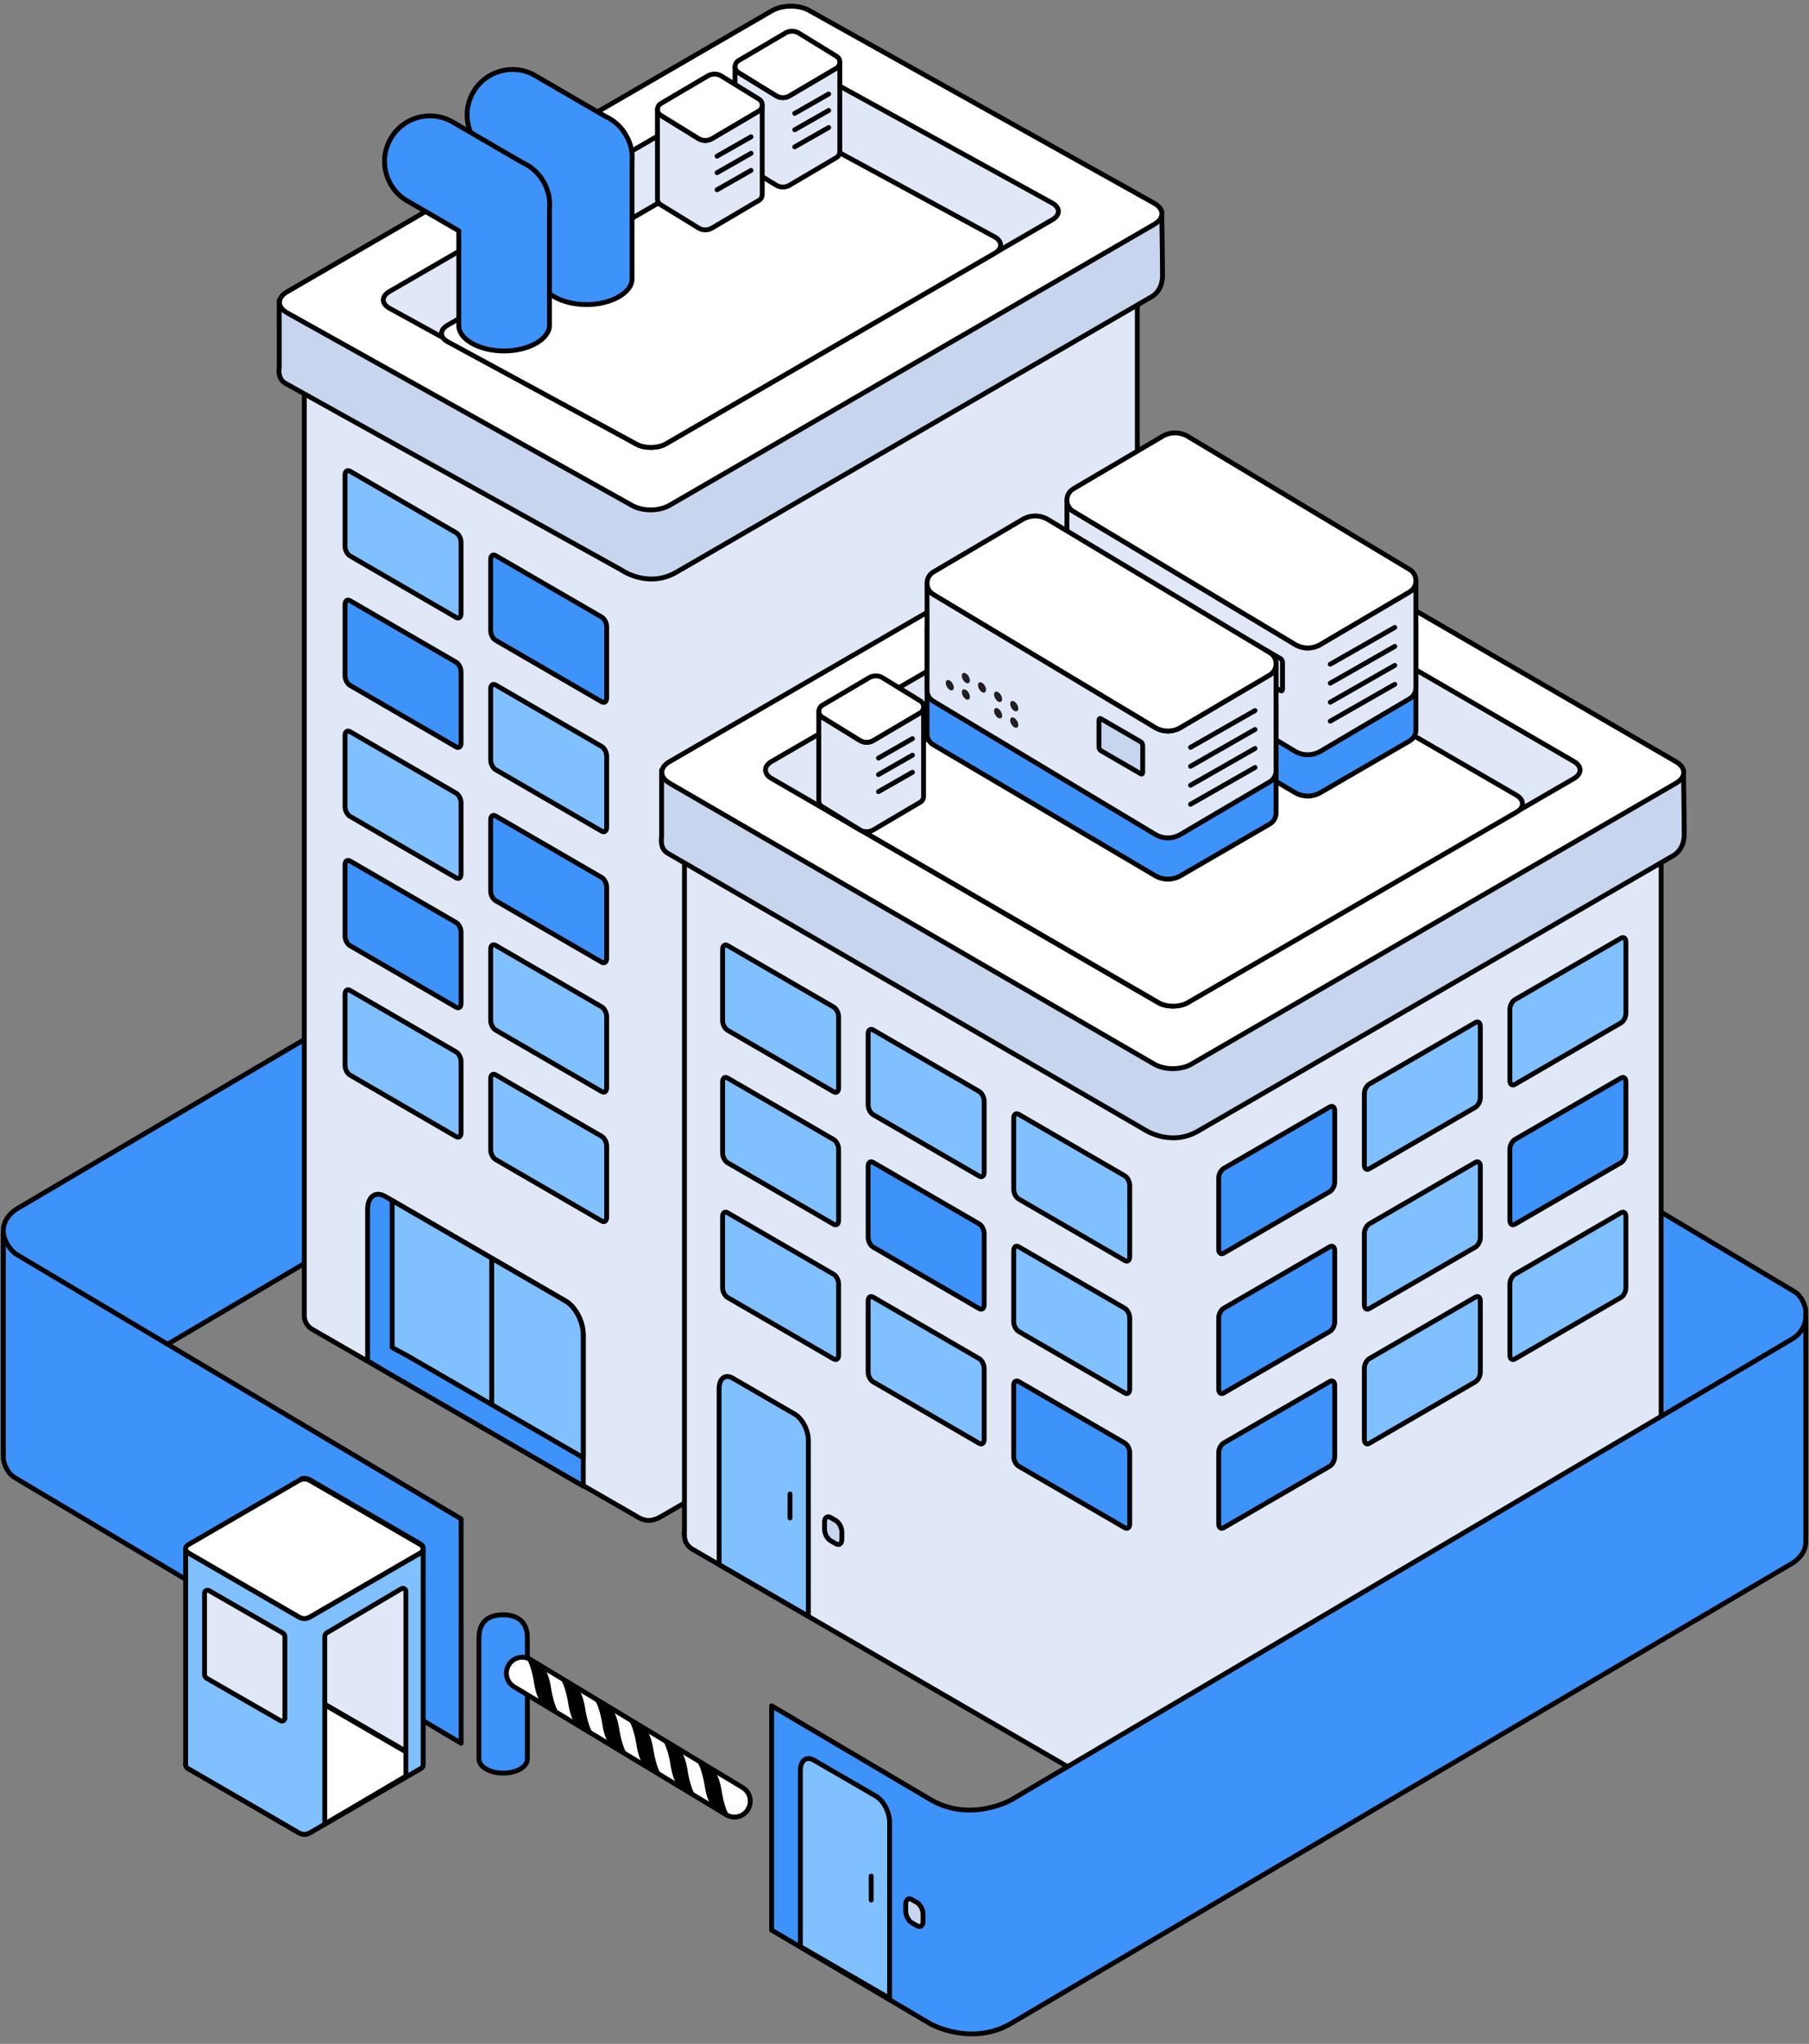 <svg width="193" height="218" viewBox="0 0 193 218" fill="none" xmlns="http://www.w3.org/2000/svg">
<rect x="0" y="0" width="193" height="218" fill="#808080" stroke="none"/>
<g clip-path="url(#clip0_5203_2267)">
<path d="M76.917 84.703L2.055 128.787C2.055 128.787 0.363 129.605 0.363 131.203V155.2C0.363 155.02 0.425 153.678 1.837 152.841C3.078 152.109 57.153 120.201 76.912 108.543V84.703H76.917Z" fill="#3D93FA" stroke="black" stroke-width="0.517" stroke-linecap="round" stroke-linejoin="round"/>
<path d="M121.341 30.956C121.341 31.512 121.062 32.073 120.512 32.392L71.726 60.665C70.19 61.555 68.295 61.555 66.76 60.665L33.302 41.548C32.752 41.23 32.473 40.669 32.473 40.112C32.473 39.555 32.752 38.989 33.302 38.671L82.093 10.398C83.629 9.508 85.519 9.508 87.059 10.398L120.512 29.514C121.062 29.833 121.341 30.394 121.341 30.956Z" fill="white" stroke="black" stroke-width="0.517" stroke-linecap="round" stroke-linejoin="round"/>
<path d="M121.338 30.953V131.35C121.338 131.907 121.059 132.468 120.509 132.787L70.571 161.731C69.481 162.363 68.837 162.235 68.131 161.859L33.294 141.772C32.744 141.453 32.465 140.892 32.465 140.335V39.934C32.465 40.49 32.744 41.051 33.294 41.37L66.752 60.663C68.287 61.552 70.183 61.552 71.718 60.663L120.504 32.39C121.054 32.071 121.334 31.51 121.334 30.953H121.338Z" fill="#E0E8F7" stroke="black" stroke-width="0.517" stroke-linecap="round" stroke-linejoin="round"/>
<path d="M39.219 129.016V145.141C39.835 145.497 40.555 145.949 41.081 146.254L60.371 157.432C60.883 157.727 61.551 158.112 62.228 158.511V142.344C62.228 140.969 61.395 139.376 60.371 138.781L41.849 128.046L41.081 127.603C40.053 127.009 39.219 127.636 39.219 129.011V129.016Z" fill="#3D93FA" stroke="black" stroke-width="0.517" stroke-linecap="round" stroke-linejoin="round"/>
<path d="M41.84 128.047V143.715C42.437 144.072 43.186 144.438 43.697 144.738L62.22 155.473V142.345C62.22 140.971 61.386 139.377 60.362 138.782L41.84 128.047Z" fill="#80C0FF" stroke="black" stroke-width="0.517" stroke-linecap="round" stroke-linejoin="round"/>
<path d="M52.461 149.775C52.461 149.475 52.461 149.175 52.461 148.876V134.406" stroke="black" stroke-width="0.517" stroke-linecap="round" stroke-linejoin="round"/>
<path d="M29.792 32.052V39.172C29.792 39.172 29.55 40.362 30.432 40.875C31.318 41.389 66.273 60.782 66.273 60.782C66.273 60.782 69.107 62.808 72.177 61.024C75.252 59.245 122.726 31.728 122.726 31.728C122.726 31.728 124.025 31.181 124.025 29.402C124.025 27.623 123.944 22.562 123.944 22.562L29.783 32.047L29.792 32.052Z" fill="#C7D6EE" stroke="black" stroke-width="0.517" stroke-linecap="round" stroke-linejoin="round"/>
<path d="M30.636 33.368C29.551 32.764 29.542 31.755 30.617 31.132L82.375 1.137C83.451 0.514 85.218 0.5 86.303 1.104L123.144 21.681C124.229 22.285 124.239 23.293 123.163 23.916L71.415 53.907C70.339 54.53 68.572 54.544 67.487 53.94L30.636 33.368Z" fill="white"/>
<path d="M30.636 33.368C29.551 32.764 29.542 31.755 30.617 31.132L82.375 1.137C83.451 0.514 85.218 0.5 86.303 1.104L123.144 21.681C124.229 22.285 124.239 23.293 123.163 23.916L71.415 53.907C70.339 54.53 68.572 54.544 67.487 53.94L30.636 33.368Z" stroke="black" stroke-width="0.517" stroke-linecap="round" stroke-linejoin="round"/>
<path d="M41.551 32.876C40.684 32.4 40.674 31.601 41.532 31.106L82.784 7.195C83.642 6.7 85.054 6.681 85.921 7.162L112.262 21.66C113.129 22.136 113.139 22.935 112.281 23.429L71.033 47.336C70.176 47.831 68.763 47.85 67.896 47.369L41.551 32.876Z" fill="#E0E8F7"/>
<path d="M41.551 32.876C40.684 32.4 40.674 31.601 41.532 31.106L82.784 7.195C83.642 6.7 85.054 6.681 85.921 7.162L112.262 21.66C113.129 22.136 113.139 22.935 112.281 23.429L71.033 47.336C70.176 47.831 68.763 47.85 67.896 47.369L41.551 32.876Z" stroke="black" stroke-width="0.517" stroke-linecap="round" stroke-linejoin="round"/>
<path d="M47.742 34.693C46.885 35.188 46.894 35.982 47.766 36.453L67.914 47.379C68.785 47.85 70.198 47.831 71.055 47.336L106.119 27.016C106.977 26.521 106.968 25.727 106.096 25.256L85.953 14.325C85.081 13.854 83.669 13.874 82.811 14.368L47.742 34.693Z" fill="white"/>
<path d="M47.742 34.693C46.885 35.188 46.894 35.982 47.766 36.453L67.914 47.379C68.785 47.85 70.198 47.831 71.055 47.336L106.119 27.016C106.977 26.521 106.968 25.727 106.096 25.256L85.953 14.325C85.081 13.854 83.669 13.874 82.811 14.368L47.742 34.693Z" stroke="black" stroke-width="0.517" stroke-linecap="round" stroke-linejoin="round"/>
<path d="M191.427 137.755L139.773 106.961V130.887L191.36 161.638C191.36 161.638 192.465 162.461 192.649 163.84V139.715C192.649 139.715 192.455 138.364 191.427 137.755Z" fill="#3D93FA" stroke="black" stroke-width="0.517" stroke-linecap="round" stroke-linejoin="round"/>
<path d="M76.164 86.531C76.164 86.531 92.469 97.581 76.164 115.932" stroke="#0B2884" stroke-width="0.517" stroke-miterlimit="10"/>
<path d="M76.164 125.762C76.164 125.762 92.469 136.811 76.164 155.162" stroke="#0B2884" stroke-width="0.517" stroke-miterlimit="10"/>
<path d="M177.222 163.514C177.222 164.071 176.942 164.632 176.393 164.951L127.606 193.224C126.071 194.113 124.175 194.113 122.64 193.224L73.849 164.951C73.299 164.632 73.019 164.071 73.019 163.514C73.019 162.958 73.299 162.392 73.849 162.073L122.64 133.8C124.175 132.91 126.066 132.91 127.606 133.8L176.393 162.073C176.942 162.392 177.222 162.953 177.222 163.514Z" fill="white" stroke="black" stroke-width="0.517" stroke-linecap="round" stroke-linejoin="round"/>
<path d="M177.226 83.335C177.226 83.891 176.946 84.452 176.396 84.771L127.61 113.044C126.075 113.934 124.179 113.934 122.644 113.044L73.853 84.771C73.303 84.452 73.023 83.891 73.023 83.335C73.023 82.778 73.303 82.212 73.853 81.893L122.644 53.62C124.179 52.731 126.07 52.731 127.61 53.62L176.396 81.893C176.946 82.212 177.226 82.773 177.226 83.335Z" fill="white" stroke="black" stroke-width="0.517" stroke-linecap="round" stroke-linejoin="round"/>
<path d="M177.226 83.336V163.789C177.226 164.345 176.946 164.907 176.396 165.225L127.61 193.498C126.075 194.388 124.179 194.388 122.644 193.498L73.853 165.225C73.303 164.907 73.023 164.345 73.023 163.789V83.336C73.023 83.892 73.303 84.454 73.853 84.772L122.644 113.046C124.179 113.935 126.075 113.935 127.61 113.046L176.396 84.772C176.946 84.454 177.226 83.892 177.226 83.336Z" fill="#E0E8F7" stroke="black" stroke-width="0.517" stroke-linecap="round" stroke-linejoin="round"/>
<path d="M70.585 82.173V89.293C70.585 89.293 70.343 90.483 71.225 90.996C72.111 91.51 121.935 120.387 121.935 120.387C121.935 120.387 124.769 122.413 127.839 120.63C130.91 118.846 178.388 91.334 178.388 91.334C178.388 91.334 179.687 90.787 179.687 89.008C179.687 87.229 179.606 82.168 179.606 82.168H70.576L70.585 82.173Z" fill="#C7D6EE" stroke="black" stroke-width="0.517" stroke-linecap="round" stroke-linejoin="round"/>
<path d="M71.412 83.516C70.337 82.892 70.337 81.874 71.412 81.251L123.17 51.256C124.245 50.633 126.003 50.633 127.079 51.256L178.827 81.256C179.903 81.879 179.903 82.897 178.827 83.525L127.079 113.515C126.003 114.138 124.245 114.138 123.17 113.515L71.412 83.52V83.516Z" fill="white"/>
<path d="M71.412 83.516C70.337 82.892 70.337 81.874 71.412 81.251L123.17 51.256C124.245 50.633 126.003 50.633 127.079 51.256L178.827 81.256C179.903 81.879 179.903 82.897 178.827 83.525L127.079 113.515C126.003 114.138 124.245 114.138 123.17 113.515L71.412 83.52V83.516Z" stroke="black" stroke-width="0.517" stroke-linecap="round" stroke-linejoin="round"/>
<path d="M82.311 83.031C81.454 82.537 81.454 81.723 82.311 81.224L123.564 57.312C124.421 56.818 125.824 56.818 126.682 57.312L167.929 81.224C168.787 81.718 168.787 82.532 167.929 83.031L126.682 106.938C125.824 107.433 124.421 107.433 123.564 106.938L82.311 83.026V83.031Z" fill="#E0E8F7"/>
<path d="M82.311 83.031C81.454 82.537 81.454 81.723 82.311 81.224L123.564 57.312C124.421 56.818 125.824 56.818 126.682 57.312L167.929 81.224C168.787 81.718 168.787 82.532 167.929 83.031L126.682 106.938C125.824 107.433 124.421 107.433 123.564 106.938L82.311 83.026V83.031Z" stroke="black" stroke-width="0.517" stroke-linecap="round" stroke-linejoin="round"/>
<path d="M88.538 84.812C87.68 85.307 87.68 86.12 88.538 86.62L123.607 106.945C124.464 107.439 125.867 107.439 126.725 106.945L161.789 86.624C162.646 86.13 162.646 85.316 161.789 84.817L126.725 64.492C125.867 63.997 124.464 63.997 123.607 64.492L88.538 84.817V84.812Z" fill="white"/>
<path d="M88.538 84.812C87.68 85.307 87.68 86.12 88.538 86.62L123.607 106.945C124.464 107.439 125.867 107.439 126.725 106.945L161.789 86.624C162.646 86.13 162.646 85.316 161.789 84.817L126.725 64.492C125.867 63.997 124.464 63.997 123.607 64.492L88.538 84.817V84.812Z" stroke="black" stroke-width="0.517" stroke-linecap="round" stroke-linejoin="round"/>
<path d="M88.94 144.946L77.624 138.386C77.331 138.215 77.094 137.759 77.094 137.364V129.758C77.094 129.363 77.331 129.182 77.624 129.354L88.94 135.913C89.234 136.084 89.471 136.541 89.471 136.936V144.541C89.471 144.936 89.234 145.117 88.94 144.946Z" fill="#80C0FF" stroke="black" stroke-width="0.517" stroke-linecap="round" stroke-linejoin="round"/>
<path d="M104.467 153.946L93.152 147.386C92.858 147.215 92.621 146.759 92.621 146.364V138.758C92.621 138.363 92.858 138.182 93.152 138.354L104.467 144.913C104.761 145.084 104.998 145.541 104.998 145.936V153.541C104.998 153.936 104.761 154.117 104.467 153.946Z" fill="#80C0FF" stroke="black" stroke-width="0.517" stroke-linecap="round" stroke-linejoin="round"/>
<path d="M119.998 162.946L108.683 156.386C108.389 156.215 108.152 155.759 108.152 155.364V147.758C108.152 147.363 108.389 147.182 108.683 147.354L119.998 153.913C120.292 154.084 120.529 154.541 120.529 154.936V162.541C120.529 162.936 120.292 163.117 119.998 162.946Z" fill="#3D93FA" stroke="black" stroke-width="0.517" stroke-linecap="round" stroke-linejoin="round"/>
<path d="M88.94 130.575L77.624 124.015C77.331 123.844 77.094 123.387 77.094 122.993V115.387C77.094 114.992 77.331 114.811 77.624 114.983L88.94 121.542C89.234 121.713 89.471 122.17 89.471 122.565V130.17C89.471 130.565 89.234 130.746 88.94 130.575Z" fill="#80C0FF" stroke="black" stroke-width="0.517" stroke-linecap="round" stroke-linejoin="round"/>
<path d="M104.467 139.575L93.152 133.015C92.858 132.844 92.621 132.387 92.621 131.993V124.387C92.621 123.992 92.858 123.811 93.152 123.983L104.467 130.542C104.761 130.713 104.998 131.17 104.998 131.565V139.17C104.998 139.565 104.761 139.746 104.467 139.575Z" fill="#3D93FA" stroke="black" stroke-width="0.517" stroke-linecap="round" stroke-linejoin="round"/>
<path d="M119.998 148.575L108.683 142.015C108.389 141.844 108.152 141.387 108.152 140.993V133.387C108.152 132.992 108.389 132.811 108.683 132.983L119.998 139.542C120.292 139.713 120.529 140.17 120.529 140.565V148.17C120.529 148.565 120.292 148.746 119.998 148.575Z" fill="#80C0FF" stroke="black" stroke-width="0.517" stroke-linecap="round" stroke-linejoin="round"/>
<path d="M88.94 116.446L77.624 109.886C77.331 109.715 77.094 109.259 77.094 108.864V101.258C77.094 100.863 77.331 100.682 77.624 100.854L88.94 107.413C89.234 107.584 89.471 108.041 89.471 108.436V116.041C89.471 116.436 89.234 116.617 88.94 116.446Z" fill="#80C0FF" stroke="black" stroke-width="0.517" stroke-linecap="round" stroke-linejoin="round"/>
<path d="M104.467 125.446L93.152 118.886C92.858 118.715 92.621 118.259 92.621 117.864V110.258C92.621 109.863 92.858 109.682 93.152 109.854L104.467 116.413C104.761 116.584 104.998 117.041 104.998 117.436V125.041C104.998 125.436 104.761 125.617 104.467 125.446Z" fill="#80C0FF" stroke="black" stroke-width="0.517" stroke-linecap="round" stroke-linejoin="round"/>
<path d="M119.998 134.446L108.683 127.886C108.389 127.715 108.152 127.259 108.152 126.864V119.258C108.152 118.863 108.389 118.682 108.683 118.854L119.998 125.413C120.292 125.584 120.529 126.041 120.529 126.436V134.041C120.529 134.436 120.292 134.617 119.998 134.446Z" fill="#80C0FF" stroke="black" stroke-width="0.517" stroke-linecap="round" stroke-linejoin="round"/>
<path d="M49.193 162.008L1.652 133.726C1.652 133.726 0.548 132.903 0.363 131.523V155.649C0.363 155.649 0.558 157 1.586 157.609L49.193 185.934V162.008Z" fill="#3D93FA" stroke="black" stroke-width="0.517" stroke-linecap="round" stroke-linejoin="round"/>
<path d="M66.956 14.74C66.459 13.689 65.591 12.852 64.53 12.381L57.095 8.062C54.783 6.721 51.822 7.515 50.485 9.841C49.149 12.162 49.94 15.135 52.258 16.477L57.754 19.668V29.781C57.754 31.231 59.919 32.487 62.592 32.487C65.264 32.487 67.43 31.179 67.43 29.781V17.361C67.52 16.457 67.354 15.544 66.961 14.736L66.956 14.74Z" fill="#3D93FA" stroke="black" stroke-width="0.517" stroke-linecap="round" stroke-linejoin="round"/>
<path d="M58.148 19.689C57.65 18.638 56.783 17.801 55.721 17.33L48.287 13.011C45.974 11.67 43.013 12.464 41.677 14.79C40.34 17.111 41.132 20.084 43.449 21.426L48.946 24.617V34.73C48.946 36.181 51.111 37.436 53.783 37.436C56.456 37.436 58.621 36.128 58.621 34.73V22.31C58.711 21.407 58.545 20.493 58.152 19.685L58.148 19.689Z" fill="#3D93FA" stroke="black" stroke-width="0.517" stroke-linecap="round" stroke-linejoin="round"/>
<path d="M48.658 121.227L37.343 114.668C37.049 114.496 36.812 114.04 36.812 113.645V106.039C36.812 105.644 37.049 105.464 37.343 105.635L48.658 112.194C48.952 112.365 49.189 112.822 49.189 113.217V120.823C49.189 121.217 48.952 121.398 48.658 121.227Z" fill="#80C0FF" stroke="black" stroke-width="0.517" stroke-linecap="round" stroke-linejoin="round"/>
<path d="M64.194 130.235L52.878 123.675C52.585 123.504 52.348 123.048 52.348 122.653V115.047C52.348 114.652 52.585 114.472 52.878 114.643L64.194 121.202C64.487 121.373 64.724 121.83 64.724 122.225V129.831C64.724 130.225 64.487 130.406 64.194 130.235Z" fill="#80C0FF" stroke="black" stroke-width="0.517" stroke-linecap="round" stroke-linejoin="round"/>
<path d="M48.658 107.426L37.343 100.867C37.049 100.696 36.812 100.239 36.812 99.844V92.239C36.812 91.844 37.049 91.663 37.343 91.834L48.658 98.394C48.952 98.565 49.189 99.021 49.189 99.416V107.022C49.189 107.417 48.952 107.597 48.658 107.426Z" fill="#3D93FA" stroke="black" stroke-width="0.517" stroke-linecap="round" stroke-linejoin="round"/>
<path d="M64.194 116.426L52.878 109.867C52.585 109.696 52.348 109.239 52.348 108.844V101.238C52.348 100.844 52.585 100.663 52.878 100.834L64.194 107.393C64.487 107.565 64.724 108.021 64.724 108.416V116.022C64.724 116.417 64.487 116.597 64.194 116.426Z" fill="#80C0FF" stroke="black" stroke-width="0.517" stroke-linecap="round" stroke-linejoin="round"/>
<path d="M48.658 93.629L37.343 87.07C37.049 86.899 36.812 86.442 36.812 86.047V78.442C36.812 78.047 37.049 77.866 37.343 78.037L48.658 84.597C48.952 84.768 49.189 85.225 49.189 85.619V93.225C49.189 93.62 48.952 93.801 48.658 93.629Z" fill="#80C0FF" stroke="black" stroke-width="0.517" stroke-linecap="round" stroke-linejoin="round"/>
<path d="M64.194 102.625L52.878 96.066C52.585 95.895 52.348 95.438 52.348 95.043V87.438C52.348 87.043 52.585 86.862 52.878 87.033L64.194 93.593C64.487 93.764 64.724 94.221 64.724 94.615V102.221C64.724 102.616 64.487 102.797 64.194 102.625Z" fill="#3D93FA" stroke="black" stroke-width="0.517" stroke-linecap="round" stroke-linejoin="round"/>
<path d="M48.658 79.661L37.343 73.101C37.049 72.93 36.812 72.473 36.812 72.079V64.473C36.812 64.078 37.049 63.897 37.343 64.069L48.658 70.628C48.952 70.799 49.189 71.256 49.189 71.65V79.256C49.189 79.651 48.952 79.832 48.658 79.661Z" fill="#3D93FA" stroke="black" stroke-width="0.517" stroke-linecap="round" stroke-linejoin="round"/>
<path d="M64.194 88.653L52.878 82.094C52.585 81.922 52.348 81.466 52.348 81.071V73.465C52.348 73.07 52.585 72.889 52.878 73.061L64.194 79.62C64.487 79.791 64.724 80.248 64.724 80.643V88.249C64.724 88.643 64.487 88.824 64.194 88.653Z" fill="#80C0FF" stroke="black" stroke-width="0.517" stroke-linecap="round" stroke-linejoin="round"/>
<path d="M48.658 65.852L37.343 59.293C37.049 59.121 36.812 58.665 36.812 58.27V50.664C36.812 50.269 37.049 50.089 37.343 50.26L48.658 56.819C48.952 56.99 49.189 57.447 49.189 57.842V65.448C49.189 65.843 48.952 66.023 48.658 65.852Z" fill="#80C0FF" stroke="black" stroke-width="0.517" stroke-linecap="round" stroke-linejoin="round"/>
<path d="M64.194 74.852L52.878 68.293C52.585 68.121 52.348 67.665 52.348 67.27V59.664C52.348 59.269 52.585 59.089 52.878 59.26L64.194 65.819C64.487 65.99 64.724 66.447 64.724 66.842V74.448C64.724 74.843 64.487 75.023 64.194 74.852Z" fill="#3D93FA" stroke="black" stroke-width="0.517" stroke-linecap="round" stroke-linejoin="round"/>
<path d="M161.621 144.946L172.936 138.386C173.23 138.215 173.467 137.759 173.467 137.364V129.758C173.467 129.363 173.23 129.182 172.936 129.354L161.621 135.913C161.327 136.084 161.09 136.541 161.09 136.936V144.541C161.09 144.936 161.327 145.117 161.621 144.946Z" fill="#80C0FF" stroke="black" stroke-width="0.517" stroke-linecap="round" stroke-linejoin="round"/>
<path d="M146.089 153.946L157.405 147.386C157.698 147.215 157.935 146.759 157.935 146.364V138.758C157.935 138.363 157.698 138.182 157.405 138.354L146.089 144.913C145.796 145.084 145.559 145.541 145.559 145.936V153.541C145.559 153.936 145.796 154.117 146.089 153.946Z" fill="#80C0FF" stroke="black" stroke-width="0.517" stroke-linecap="round" stroke-linejoin="round"/>
<path d="M130.554 162.946L141.869 156.386C142.163 156.215 142.4 155.759 142.4 155.364V147.758C142.4 147.363 142.163 147.182 141.869 147.354L130.554 153.913C130.26 154.084 130.023 154.541 130.023 154.936V162.541C130.023 162.936 130.26 163.117 130.554 162.946Z" fill="#3D93FA" stroke="black" stroke-width="0.517" stroke-linecap="round" stroke-linejoin="round"/>
<path d="M161.621 130.575L172.936 124.015C173.23 123.844 173.467 123.387 173.467 122.993V115.387C173.467 114.992 173.23 114.811 172.936 114.983L161.621 121.542C161.327 121.713 161.09 122.17 161.09 122.565V130.17C161.09 130.565 161.327 130.746 161.621 130.575Z" fill="#3D93FA" stroke="black" stroke-width="0.517" stroke-linecap="round" stroke-linejoin="round"/>
<path d="M146.089 139.575L157.405 133.015C157.698 132.844 157.935 132.387 157.935 131.993V124.387C157.935 123.992 157.698 123.811 157.405 123.983L146.089 130.542C145.796 130.713 145.559 131.17 145.559 131.565V139.17C145.559 139.565 145.796 139.746 146.089 139.575Z" fill="#80C0FF" stroke="black" stroke-width="0.517" stroke-linecap="round" stroke-linejoin="round"/>
<path d="M130.554 148.575L141.869 142.015C142.163 141.844 142.4 141.387 142.4 140.993V133.387C142.4 132.992 142.163 132.811 141.869 132.983L130.554 139.542C130.26 139.713 130.023 140.17 130.023 140.565V148.17C130.023 148.565 130.26 148.746 130.554 148.575Z" fill="#3D93FA" stroke="black" stroke-width="0.517" stroke-linecap="round" stroke-linejoin="round"/>
<path d="M161.621 115.661L172.936 109.101C173.23 108.93 173.467 108.473 173.467 108.079V100.473C173.467 100.078 173.23 99.897 172.936 100.069L161.621 106.628C161.327 106.799 161.09 107.256 161.09 107.651V115.256C161.09 115.651 161.327 115.832 161.621 115.661Z" fill="#80C0FF" stroke="black" stroke-width="0.517" stroke-linecap="round" stroke-linejoin="round"/>
<path d="M146.089 124.661L157.405 118.101C157.698 117.93 157.935 117.473 157.935 117.079V109.473C157.935 109.078 157.698 108.897 157.405 109.069L146.089 115.628C145.796 115.799 145.559 116.256 145.559 116.651V124.256C145.559 124.651 145.796 124.832 146.089 124.661Z" fill="#80C0FF" stroke="black" stroke-width="0.517" stroke-linecap="round" stroke-linejoin="round"/>
<path d="M130.554 133.661L141.869 127.101C142.163 126.93 142.4 126.473 142.4 126.079V118.473C142.4 118.078 142.163 117.897 141.869 118.069L130.554 124.628C130.26 124.799 130.023 125.256 130.023 125.651V133.256C130.023 133.651 130.26 133.832 130.554 133.661Z" fill="#3D93FA" stroke="black" stroke-width="0.517" stroke-linecap="round" stroke-linejoin="round"/>
<path d="M191.18 142.833C189.663 143.727 107.893 191.973 107.893 191.973C107.893 191.973 103.514 194.475 99.193 191.897L82.324 181.941V205.867L99.288 215.88C99.288 215.88 103.566 218.258 107.76 215.88L190.966 166.882C190.966 166.882 192.658 166.064 192.658 164.466V140.469C192.658 140.65 192.596 141.991 191.184 142.828L191.18 142.833Z" fill="#3D93FA" stroke="black" stroke-width="0.517" stroke-linecap="round" stroke-linejoin="round"/>
<path d="M94.91 213.141L85.391 207.624V188.845C85.391 187.774 86.04 187.28 86.841 187.746L93.46 191.584C94.261 192.051 94.91 193.292 94.91 194.362V213.141Z" fill="#80C0FF" stroke="black" stroke-width="0.517" stroke-linecap="round" stroke-linejoin="round"/>
<path d="M97.841 205.406L97.272 205.077C96.922 204.873 96.633 204.326 96.633 203.85V203.089C96.633 202.618 96.917 202.4 97.272 202.604L97.841 202.932C98.192 203.137 98.481 203.684 98.481 204.159V204.921C98.481 205.391 98.197 205.61 97.841 205.406Z" fill="#C7D6EE" stroke="black" stroke-width="0.517" stroke-linecap="round" stroke-linejoin="round"/>
<path d="M92.945 200.102V202.656" stroke="black" stroke-width="0.517" stroke-linecap="round" stroke-linejoin="round"/>
<path d="M86.242 172.391L76.723 166.874V148.095C76.723 147.024 77.372 146.53 78.173 146.996L84.792 150.834C85.593 151.301 86.242 152.542 86.242 153.612V172.391Z" fill="#80C0FF" stroke="black" stroke-width="0.517" stroke-linecap="round" stroke-linejoin="round"/>
<path d="M89.177 164.66L88.608 164.331C88.258 164.127 87.969 163.58 87.969 163.104V162.343C87.969 161.872 88.253 161.653 88.608 161.858L89.177 162.186C89.528 162.391 89.817 162.938 89.817 163.413V164.174C89.817 164.645 89.532 164.864 89.177 164.66Z" fill="#C7D6EE" stroke="black" stroke-width="0.517" stroke-linecap="round" stroke-linejoin="round"/>
<path d="M84.285 159.352V161.906" stroke="black" stroke-width="0.517" stroke-linecap="round" stroke-linejoin="round"/>
<path d="M151.063 66.648V77.854C151.063 78.311 150.84 78.767 150.385 79.029L140.875 84.542C140.036 85.027 139.003 85.027 138.169 84.542L114.501 70.577C114.051 70.315 113.828 69.859 113.828 69.402V58.195C113.828 58.652 114.051 59.109 114.501 59.37L138.169 73.335C139.003 73.821 140.036 73.821 140.875 73.335L150.385 67.823C150.84 67.561 151.063 67.104 151.063 66.648Z" fill="#3D93FA" stroke="black" stroke-width="0.517" stroke-linecap="round" stroke-linejoin="round"/>
<path d="M151.063 66.645C151.063 67.101 150.84 67.558 150.385 67.82L140.875 73.332C140.036 73.818 139.003 73.818 138.169 73.332L114.501 59.367C114.051 59.105 113.828 58.649 113.828 58.192C113.828 57.736 114.051 57.274 114.501 57.013L124.016 51.505C124.85 51.019 125.883 51.019 126.721 51.505L150.385 65.47C150.84 65.731 151.063 66.188 151.063 66.65V66.645Z" fill="#80C0FF" stroke="black" stroke-width="0.517" stroke-linecap="round" stroke-linejoin="round"/>
<path d="M151.063 61.939V73.336C151.063 73.797 150.84 74.263 150.385 74.53L140.875 80.133C140.036 80.627 139.003 80.627 138.169 80.133L114.501 65.934C114.051 65.668 113.828 65.202 113.828 64.74V53.344C113.828 53.805 114.051 54.271 114.501 54.538L138.169 68.736C139.003 69.231 140.036 69.231 140.875 68.736L150.385 63.133C150.84 62.866 151.063 62.4 151.063 61.939Z" fill="#E0E8F7" stroke="black" stroke-width="0.517" stroke-linecap="round" stroke-linejoin="round"/>
<path d="M151.063 61.94C151.063 62.401 150.84 62.867 150.385 63.134L140.875 68.737C140.036 69.232 139.003 69.232 138.169 68.737L114.501 54.539C114.051 54.272 113.828 53.806 113.828 53.345C113.828 52.883 114.051 52.413 114.501 52.146L124.016 46.543C124.85 46.048 125.883 46.048 126.721 46.543L150.385 60.741C150.84 61.008 151.063 61.474 151.063 61.94Z" fill="white" stroke="black" stroke-width="0.517" stroke-linecap="round" stroke-linejoin="round"/>
<path d="M141.926 76.917L148.806 72.988" stroke="black" stroke-width="0.517" stroke-linecap="round" stroke-linejoin="round"/>
<path d="M141.926 74.898L148.806 70.969" stroke="black" stroke-width="0.517" stroke-linecap="round" stroke-linejoin="round"/>
<path d="M141.926 72.87L148.806 68.945" stroke="black" stroke-width="0.517" stroke-linecap="round" stroke-linejoin="round"/>
<path d="M141.926 70.846L148.806 66.922" stroke="black" stroke-width="0.517" stroke-linecap="round" stroke-linejoin="round"/>
<path d="M136.632 73.666L132.367 71.192C132.258 71.126 132.168 70.955 132.168 70.807V67.939C132.168 67.791 132.258 67.72 132.367 67.787L136.632 70.26C136.741 70.327 136.831 70.498 136.831 70.645V73.514C136.831 73.661 136.741 73.733 136.632 73.666Z" fill="#C7D6EE" stroke="black" stroke-width="0.517" stroke-linecap="round" stroke-linejoin="round"/>
<path d="M117.531 63.22C117.531 63.496 117.726 63.829 117.962 63.967C118.199 64.105 118.394 63.991 118.394 63.72C118.394 63.448 118.199 63.111 117.962 62.973C117.726 62.835 117.531 62.949 117.531 63.22Z" fill="#231F20"/>
<path d="M122.695 66.208C122.695 66.484 122.89 66.817 123.127 66.955C123.363 67.093 123.558 66.979 123.558 66.708C123.558 66.437 123.363 66.099 123.127 65.961C122.89 65.823 122.695 65.937 122.695 66.208Z" fill="#231F20"/>
<path d="M115.816 63.966C115.816 64.242 116.011 64.575 116.248 64.713C116.485 64.851 116.679 64.737 116.679 64.466C116.679 64.195 116.485 63.857 116.248 63.719C116.011 63.581 115.816 63.695 115.816 63.966Z" fill="#231F20"/>
<path d="M120.973 66.958C120.973 67.234 121.167 67.567 121.404 67.705C121.641 67.843 121.835 67.729 121.835 67.458C121.835 67.187 121.641 66.849 121.404 66.711C121.167 66.573 120.973 66.687 120.973 66.958Z" fill="#231F20"/>
<path d="M122.695 67.966C122.695 68.242 122.89 68.575 123.127 68.713C123.363 68.851 123.558 68.737 123.558 68.466C123.558 68.195 123.363 67.857 123.127 67.719C122.89 67.581 122.695 67.695 122.695 67.966Z" fill="#231F20"/>
<path d="M120.973 65.216C120.973 65.492 121.167 65.825 121.404 65.963C121.641 66.101 121.835 65.987 121.835 65.716C121.835 65.445 121.641 65.107 121.404 64.969C121.167 64.831 120.973 64.945 120.973 65.216Z" fill="#231F20"/>
<path d="M119.258 64.216C119.258 64.492 119.452 64.825 119.689 64.963C119.926 65.101 120.12 64.987 120.12 64.716C120.12 64.445 119.926 64.107 119.689 63.969C119.452 63.831 119.258 63.945 119.258 64.216Z" fill="#231F20"/>
<path d="M117.531 64.97C117.531 65.246 117.726 65.579 117.962 65.717C118.199 65.855 118.394 65.741 118.394 65.47C118.394 65.198 118.199 64.861 117.962 64.723C117.726 64.585 117.531 64.699 117.531 64.97Z" fill="#231F20"/>
<path d="M89.596 6.641V16.178C89.596 16.42 89.477 16.668 89.24 16.805L84.237 19.755C83.796 20.016 83.251 20.016 82.811 19.755L78.773 17.272C78.536 17.134 78.418 16.886 78.418 16.644V7.107C78.418 7.349 78.536 7.597 78.773 7.735L82.806 10.218C83.246 10.479 83.791 10.479 84.232 10.218L89.236 7.268C89.473 7.131 89.591 6.883 89.591 6.641H89.596Z" fill="#E0E8F7" stroke="black" stroke-width="0.517" stroke-linecap="round" stroke-linejoin="round"/>
<path d="M89.599 6.64C89.599 6.882 89.481 7.13 89.244 7.268L84.24 10.217C83.799 10.479 83.254 10.479 82.814 10.217L78.781 7.734C78.544 7.596 78.426 7.349 78.426 7.106C78.426 6.863 78.544 6.616 78.781 6.473L83.79 3.524C84.23 3.263 84.775 3.263 85.216 3.524L89.248 6.003C89.485 6.14 89.604 6.388 89.604 6.635L89.599 6.64Z" fill="white" stroke="black" stroke-width="0.517" stroke-linecap="round" stroke-linejoin="round"/>
<path d="M84.789 15.666L88.414 13.602" stroke="black" stroke-width="0.517" stroke-linecap="round" stroke-linejoin="round"/>
<path d="M84.789 13.842L88.414 11.777" stroke="black" stroke-width="0.517" stroke-linecap="round" stroke-linejoin="round"/>
<path d="M84.789 12.093L88.414 10.023" stroke="black" stroke-width="0.517" stroke-linecap="round" stroke-linejoin="round"/>
<path d="M81.319 11.211V20.748C81.319 20.991 81.2 21.238 80.963 21.376L75.959 24.325C75.519 24.586 74.974 24.586 74.533 24.325L70.496 21.842C70.259 21.704 70.141 21.457 70.141 21.214V11.677C70.141 11.92 70.259 12.167 70.496 12.305L74.528 14.788C74.969 15.05 75.514 15.05 75.955 14.788L80.958 11.839C81.195 11.701 81.314 11.454 81.314 11.211H81.319Z" fill="#E0E8F7" stroke="black" stroke-width="0.517" stroke-linecap="round" stroke-linejoin="round"/>
<path d="M81.322 11.21C81.322 11.453 81.203 11.7 80.966 11.838L75.963 14.787C75.522 15.049 74.977 15.049 74.536 14.787L70.504 12.304C70.267 12.166 70.148 11.919 70.148 11.676C70.148 11.434 70.267 11.186 70.504 11.044L75.512 8.095C75.953 7.833 76.498 7.833 76.939 8.095L80.971 10.573C81.208 10.711 81.326 10.958 81.326 11.206L81.322 11.21Z" fill="white" stroke="black" stroke-width="0.517" stroke-linecap="round" stroke-linejoin="round"/>
<path d="M76.504 20.241L80.129 18.172" stroke="black" stroke-width="0.517" stroke-linecap="round" stroke-linejoin="round"/>
<path d="M76.504 18.421L80.129 16.352" stroke="black" stroke-width="0.517" stroke-linecap="round" stroke-linejoin="round"/>
<path d="M76.504 16.654L80.129 14.59" stroke="black" stroke-width="0.517" stroke-linecap="round" stroke-linejoin="round"/>
<path d="M98.533 75.402V84.939C98.533 85.182 98.415 85.429 98.178 85.567L93.174 88.516C92.734 88.778 92.189 88.778 91.748 88.516L87.711 86.033C87.474 85.895 87.356 85.648 87.356 85.405V75.868C87.356 76.111 87.474 76.358 87.711 76.496L91.743 78.979C92.184 79.241 92.729 79.241 93.169 78.979L98.173 76.03C98.41 75.892 98.529 75.645 98.529 75.402H98.533Z" fill="#E0E8F7" stroke="black" stroke-width="0.517" stroke-linecap="round" stroke-linejoin="round"/>
<path d="M98.536 75.402C98.536 75.644 98.418 75.891 98.181 76.029L93.177 78.979C92.737 79.24 92.192 79.24 91.751 78.979L87.719 76.496C87.482 76.358 87.363 76.11 87.363 75.868C87.363 75.625 87.482 75.378 87.719 75.235L92.727 72.286C93.168 72.024 93.713 72.024 94.153 72.286L98.186 74.764C98.423 74.902 98.541 75.15 98.541 75.397L98.536 75.402Z" fill="white" stroke="black" stroke-width="0.517" stroke-linecap="round" stroke-linejoin="round"/>
<path d="M93.727 84.435L97.347 82.371" stroke="black" stroke-width="0.517" stroke-linecap="round" stroke-linejoin="round"/>
<path d="M93.727 82.616L97.347 80.547" stroke="black" stroke-width="0.517" stroke-linecap="round" stroke-linejoin="round"/>
<path d="M93.727 80.854L97.347 78.785" stroke="black" stroke-width="0.517" stroke-linecap="round" stroke-linejoin="round"/>
<path d="M136.141 75.511V86.718C136.141 87.174 135.918 87.631 135.463 87.892L125.953 93.405C125.114 93.891 124.081 93.891 123.247 93.405L99.579 79.44C99.129 79.178 98.906 78.722 98.906 78.265V67.059C98.906 67.515 99.129 67.972 99.579 68.234L123.247 82.199C124.081 82.684 125.114 82.684 125.953 82.199L135.463 76.686C135.918 76.424 136.141 75.968 136.141 75.511Z" fill="#3D93FA" stroke="black" stroke-width="0.517" stroke-linecap="round" stroke-linejoin="round"/>
<path d="M136.141 75.508C136.141 75.965 135.918 76.421 135.463 76.683L125.953 82.196C125.114 82.681 124.081 82.681 123.247 82.196L99.579 68.23C99.129 67.969 98.906 67.512 98.906 67.055C98.906 66.599 99.129 66.138 99.579 65.876L109.094 60.368C109.928 59.883 110.961 59.883 111.799 60.368L135.463 74.333C135.918 74.595 136.141 75.051 136.141 75.513V75.508Z" fill="#80C0FF" stroke="black" stroke-width="0.517" stroke-linecap="round" stroke-linejoin="round"/>
<path d="M136.141 70.802V82.199C136.141 82.66 135.918 83.126 135.463 83.393L125.953 88.996C125.114 89.491 124.081 89.491 123.247 88.996L99.579 74.798C99.129 74.531 98.906 74.065 98.906 73.604V62.207C98.906 62.668 99.129 63.135 99.579 63.401L123.247 77.599C124.081 78.094 125.114 78.094 125.953 77.599L135.463 71.996C135.918 71.73 136.141 71.264 136.141 70.802Z" fill="#E0E8F7" stroke="black" stroke-width="0.517" stroke-linecap="round" stroke-linejoin="round"/>
<path d="M136.141 70.803C136.141 71.265 135.918 71.731 135.463 71.997L125.953 77.6C125.114 78.095 124.081 78.095 123.247 77.6L99.579 63.402C99.129 63.136 98.906 62.669 98.906 62.208C98.906 61.747 99.129 61.276 99.579 61.009L109.094 55.406C109.928 54.911 110.961 54.911 111.799 55.406L135.463 69.605C135.918 69.871 136.141 70.337 136.141 70.803Z" fill="white" stroke="black" stroke-width="0.517" stroke-linecap="round" stroke-linejoin="round"/>
<path d="M127.016 85.784L133.896 81.859" stroke="black" stroke-width="0.517" stroke-linecap="round" stroke-linejoin="round"/>
<path d="M127.016 83.756L133.896 79.832" stroke="black" stroke-width="0.517" stroke-linecap="round" stroke-linejoin="round"/>
<path d="M127.016 81.734L133.896 77.805" stroke="black" stroke-width="0.517" stroke-linecap="round" stroke-linejoin="round"/>
<path d="M127.016 79.713L133.896 75.789" stroke="black" stroke-width="0.517" stroke-linecap="round" stroke-linejoin="round"/>
<path d="M121.714 82.537L117.449 80.064C117.34 79.997 117.25 79.826 117.25 79.678V76.81C117.25 76.663 117.34 76.591 117.449 76.658L121.714 79.131C121.823 79.198 121.913 79.369 121.913 79.517V82.385C121.913 82.532 121.823 82.604 121.714 82.537Z" fill="#C7D6EE" stroke="black" stroke-width="0.517" stroke-linecap="round" stroke-linejoin="round"/>
<path d="M102.613 72.076C102.613 72.352 102.808 72.684 103.044 72.822C103.281 72.96 103.476 72.846 103.476 72.575C103.476 72.304 103.281 71.966 103.044 71.828C102.808 71.69 102.613 71.805 102.613 72.076Z" fill="#231F20"/>
<path d="M107.777 75.068C107.777 75.344 107.972 75.677 108.209 75.815C108.445 75.953 108.64 75.838 108.64 75.567C108.64 75.296 108.445 74.958 108.209 74.82C107.972 74.683 107.777 74.797 107.777 75.068Z" fill="#231F20"/>
<path d="M100.898 72.833C100.898 73.109 101.093 73.442 101.33 73.58C101.567 73.718 101.761 73.604 101.761 73.333C101.761 73.062 101.567 72.724 101.33 72.586C101.093 72.448 100.898 72.562 100.898 72.833Z" fill="#231F20"/>
<path d="M106.055 75.822C106.055 76.098 106.249 76.43 106.486 76.569C106.723 76.706 106.917 76.592 106.917 76.321C106.917 76.05 106.723 75.712 106.486 75.574C106.249 75.436 106.055 75.551 106.055 75.822Z" fill="#231F20"/>
<path d="M107.777 76.822C107.777 77.098 107.972 77.43 108.209 77.569C108.445 77.706 108.64 77.592 108.64 77.321C108.64 77.05 108.445 76.712 108.209 76.574C107.972 76.436 107.777 76.551 107.777 76.822Z" fill="#231F20"/>
<path d="M106.055 74.072C106.055 74.348 106.249 74.68 106.486 74.819C106.723 74.956 106.917 74.842 106.917 74.571C106.917 74.3 106.723 73.962 106.486 73.824C106.249 73.686 106.055 73.801 106.055 74.072Z" fill="#231F20"/>
<path d="M104.34 73.072C104.34 73.348 104.534 73.68 104.771 73.819C105.008 73.956 105.202 73.842 105.202 73.571C105.202 73.3 105.008 72.962 104.771 72.824C104.534 72.686 104.34 72.801 104.34 73.072Z" fill="#231F20"/>
<path d="M102.613 73.826C102.613 74.102 102.808 74.434 103.044 74.572C103.281 74.71 103.476 74.596 103.476 74.325C103.476 74.054 103.281 73.716 103.044 73.578C102.808 73.44 102.613 73.555 102.613 73.826Z" fill="#231F20"/>
<path d="M56.263 187.621V174.664C56.263 173.028 55.248 172.229 53.68 172.238C52.24 172.248 51.098 172.833 51.098 174.745V187.621C51.098 187.731 51.117 187.84 51.159 187.945C51.264 188.216 51.496 188.473 51.856 188.682C52.865 189.267 54.5 189.267 55.509 188.682C55.869 188.473 56.101 188.216 56.206 187.945C56.244 187.84 56.267 187.731 56.267 187.621H56.263Z" fill="#3D93FA" stroke="black" stroke-width="0.517" stroke-linecap="round" stroke-linejoin="round"/>
<path d="M79.226 190.66L56.587 177.005C55.788 176.523 54.752 176.783 54.272 177.584L54.269 177.588C53.79 178.39 54.048 179.43 54.846 179.912L77.486 193.567C78.284 194.049 79.321 193.79 79.801 192.988L79.803 192.984C80.283 192.182 80.025 191.142 79.226 190.66Z" fill="white" stroke="black" stroke-width="0.517" stroke-linecap="round" stroke-linejoin="round"/>
<path d="M57.899 177.81L57.52 177.592L57.501 177.582L55.918 176.664C56.577 177.045 56.946 179.29 56.946 179.29C57.259 181.449 57.87 181.716 57.87 181.716L58.249 181.934L58.268 181.944L59.851 182.862C59.192 182.481 58.823 180.236 58.823 180.236C58.51 178.077 57.899 177.81 57.899 177.81Z" fill="black"/>
<path d="M61.543 180.017L61.164 179.799L61.145 179.789L59.562 178.871C60.221 179.252 60.591 181.497 60.591 181.497C60.904 183.656 61.515 183.923 61.515 183.923L61.894 184.141L61.913 184.151L63.495 185.069C62.837 184.688 62.467 182.443 62.467 182.443C62.154 180.284 61.543 180.017 61.543 180.017Z" fill="black"/>
<path d="M65.18 182.221L64.801 182.002L64.782 181.992L63.199 181.074C63.858 181.455 64.228 183.7 64.228 183.7C64.54 185.859 65.151 186.126 65.151 186.126L65.531 186.345L65.549 186.354L67.132 187.272C66.474 186.892 66.104 184.646 66.104 184.646C65.791 182.487 65.18 182.221 65.18 182.221Z" fill="black"/>
<path d="M68.824 184.424L68.445 184.205L68.426 184.195L66.844 183.277C67.502 183.658 67.872 185.903 67.872 185.903C68.185 188.062 68.796 188.329 68.796 188.329L69.175 188.548L69.194 188.557L70.777 189.475C70.118 189.095 69.748 186.85 69.748 186.85C69.436 184.69 68.824 184.424 68.824 184.424Z" fill="black"/>
<path d="M72.469 186.619L72.09 186.4L72.071 186.391L70.488 185.473C71.147 185.853 71.516 188.098 71.516 188.098C71.829 190.258 72.441 190.524 72.441 190.524L72.82 190.743L72.838 190.752L74.421 191.67C73.763 191.29 73.393 189.045 73.393 189.045C73.08 186.885 72.469 186.619 72.469 186.619Z" fill="black"/>
<path d="M76.106 188.822L75.727 188.603L75.708 188.594L74.125 187.676C74.784 188.056 75.153 190.301 75.153 190.301C75.466 192.461 76.077 192.727 76.077 192.727L76.456 192.946L76.475 192.956L78.058 193.874C77.399 193.493 77.03 191.248 77.03 191.248C76.717 189.088 76.106 188.822 76.106 188.822Z" fill="black"/>
<path d="M44.899 187.779L42.35 186.3L33.053 180.911C32.693 180.702 32.252 180.702 31.892 180.911L20.046 187.779C19.885 187.875 19.805 188.036 19.805 188.198C19.805 188.36 19.885 188.526 20.046 188.617L29.196 193.92L31.892 195.485C32.252 195.694 32.693 195.694 33.053 195.485L44.899 188.617C45.06 188.521 45.141 188.36 45.141 188.198C45.141 188.036 45.06 187.87 44.899 187.779Z" fill="white" stroke="black" stroke-width="0.517" stroke-linecap="round" stroke-linejoin="round"/>
<path d="M44.904 164.706L33.058 157.838C32.779 157.676 32.447 157.643 32.148 157.733V180.74C32.452 180.65 32.779 180.683 33.058 180.845L44.904 187.714C45.065 187.809 45.146 187.97 45.146 188.132V165.125C45.146 164.958 45.065 164.796 44.904 164.706Z" fill="#E0E8F7" stroke="black" stroke-width="0.517" stroke-linecap="round" stroke-linejoin="round"/>
<path d="M44.903 164.779L42.354 163.3L33.057 157.911C32.697 157.702 32.256 157.702 31.896 157.911L20.05 164.779C19.889 164.875 19.809 165.036 19.809 165.198C19.809 165.36 19.889 165.526 20.05 165.617L29.2 170.92L31.896 172.485C32.256 172.694 32.697 172.694 33.057 172.485L44.903 165.617C45.064 165.521 45.145 165.36 45.145 165.198C45.145 165.036 45.064 164.87 44.903 164.779Z" fill="white" stroke="black" stroke-width="0.517" stroke-linecap="round" stroke-linejoin="round"/>
<path d="M44.903 165.618L33.057 172.486C32.697 172.696 32.256 172.696 31.896 172.486L20.05 165.618C19.889 165.523 19.809 165.361 19.809 165.199V188.207C19.809 188.373 19.889 188.535 20.05 188.625L31.896 195.494C32.256 195.703 32.697 195.703 33.057 195.494L44.903 188.625C45.064 188.53 45.145 188.369 45.145 188.207V165.199C45.145 165.361 45.064 165.527 44.903 165.618ZM43.302 189.448L34.649 194.552V174.555C34.649 174.384 34.739 174.227 34.891 174.142L42.823 169.456C43.036 169.333 43.302 169.49 43.302 169.732V189.453V189.448Z" fill="#80C0FF" stroke="black" stroke-width="0.517" stroke-linecap="round" stroke-linejoin="round"/>
<path d="M29.917 183.523L22.061 179.009C21.914 178.923 21.824 178.766 21.824 178.595V169.933C21.824 169.686 22.09 169.533 22.303 169.657L30.159 174.171C30.306 174.257 30.396 174.414 30.396 174.585V183.247C30.396 183.494 30.131 183.646 29.917 183.523Z" fill="#E0E8F7" stroke="black" stroke-width="0.517" stroke-linecap="round" stroke-linejoin="round"/>
</g>
<defs>
<clipPath id="clip0_5203_2267">
<rect width="193" height="217" fill="white" transform="translate(0 0.293)"/>
</clipPath>
</defs>
</svg>
